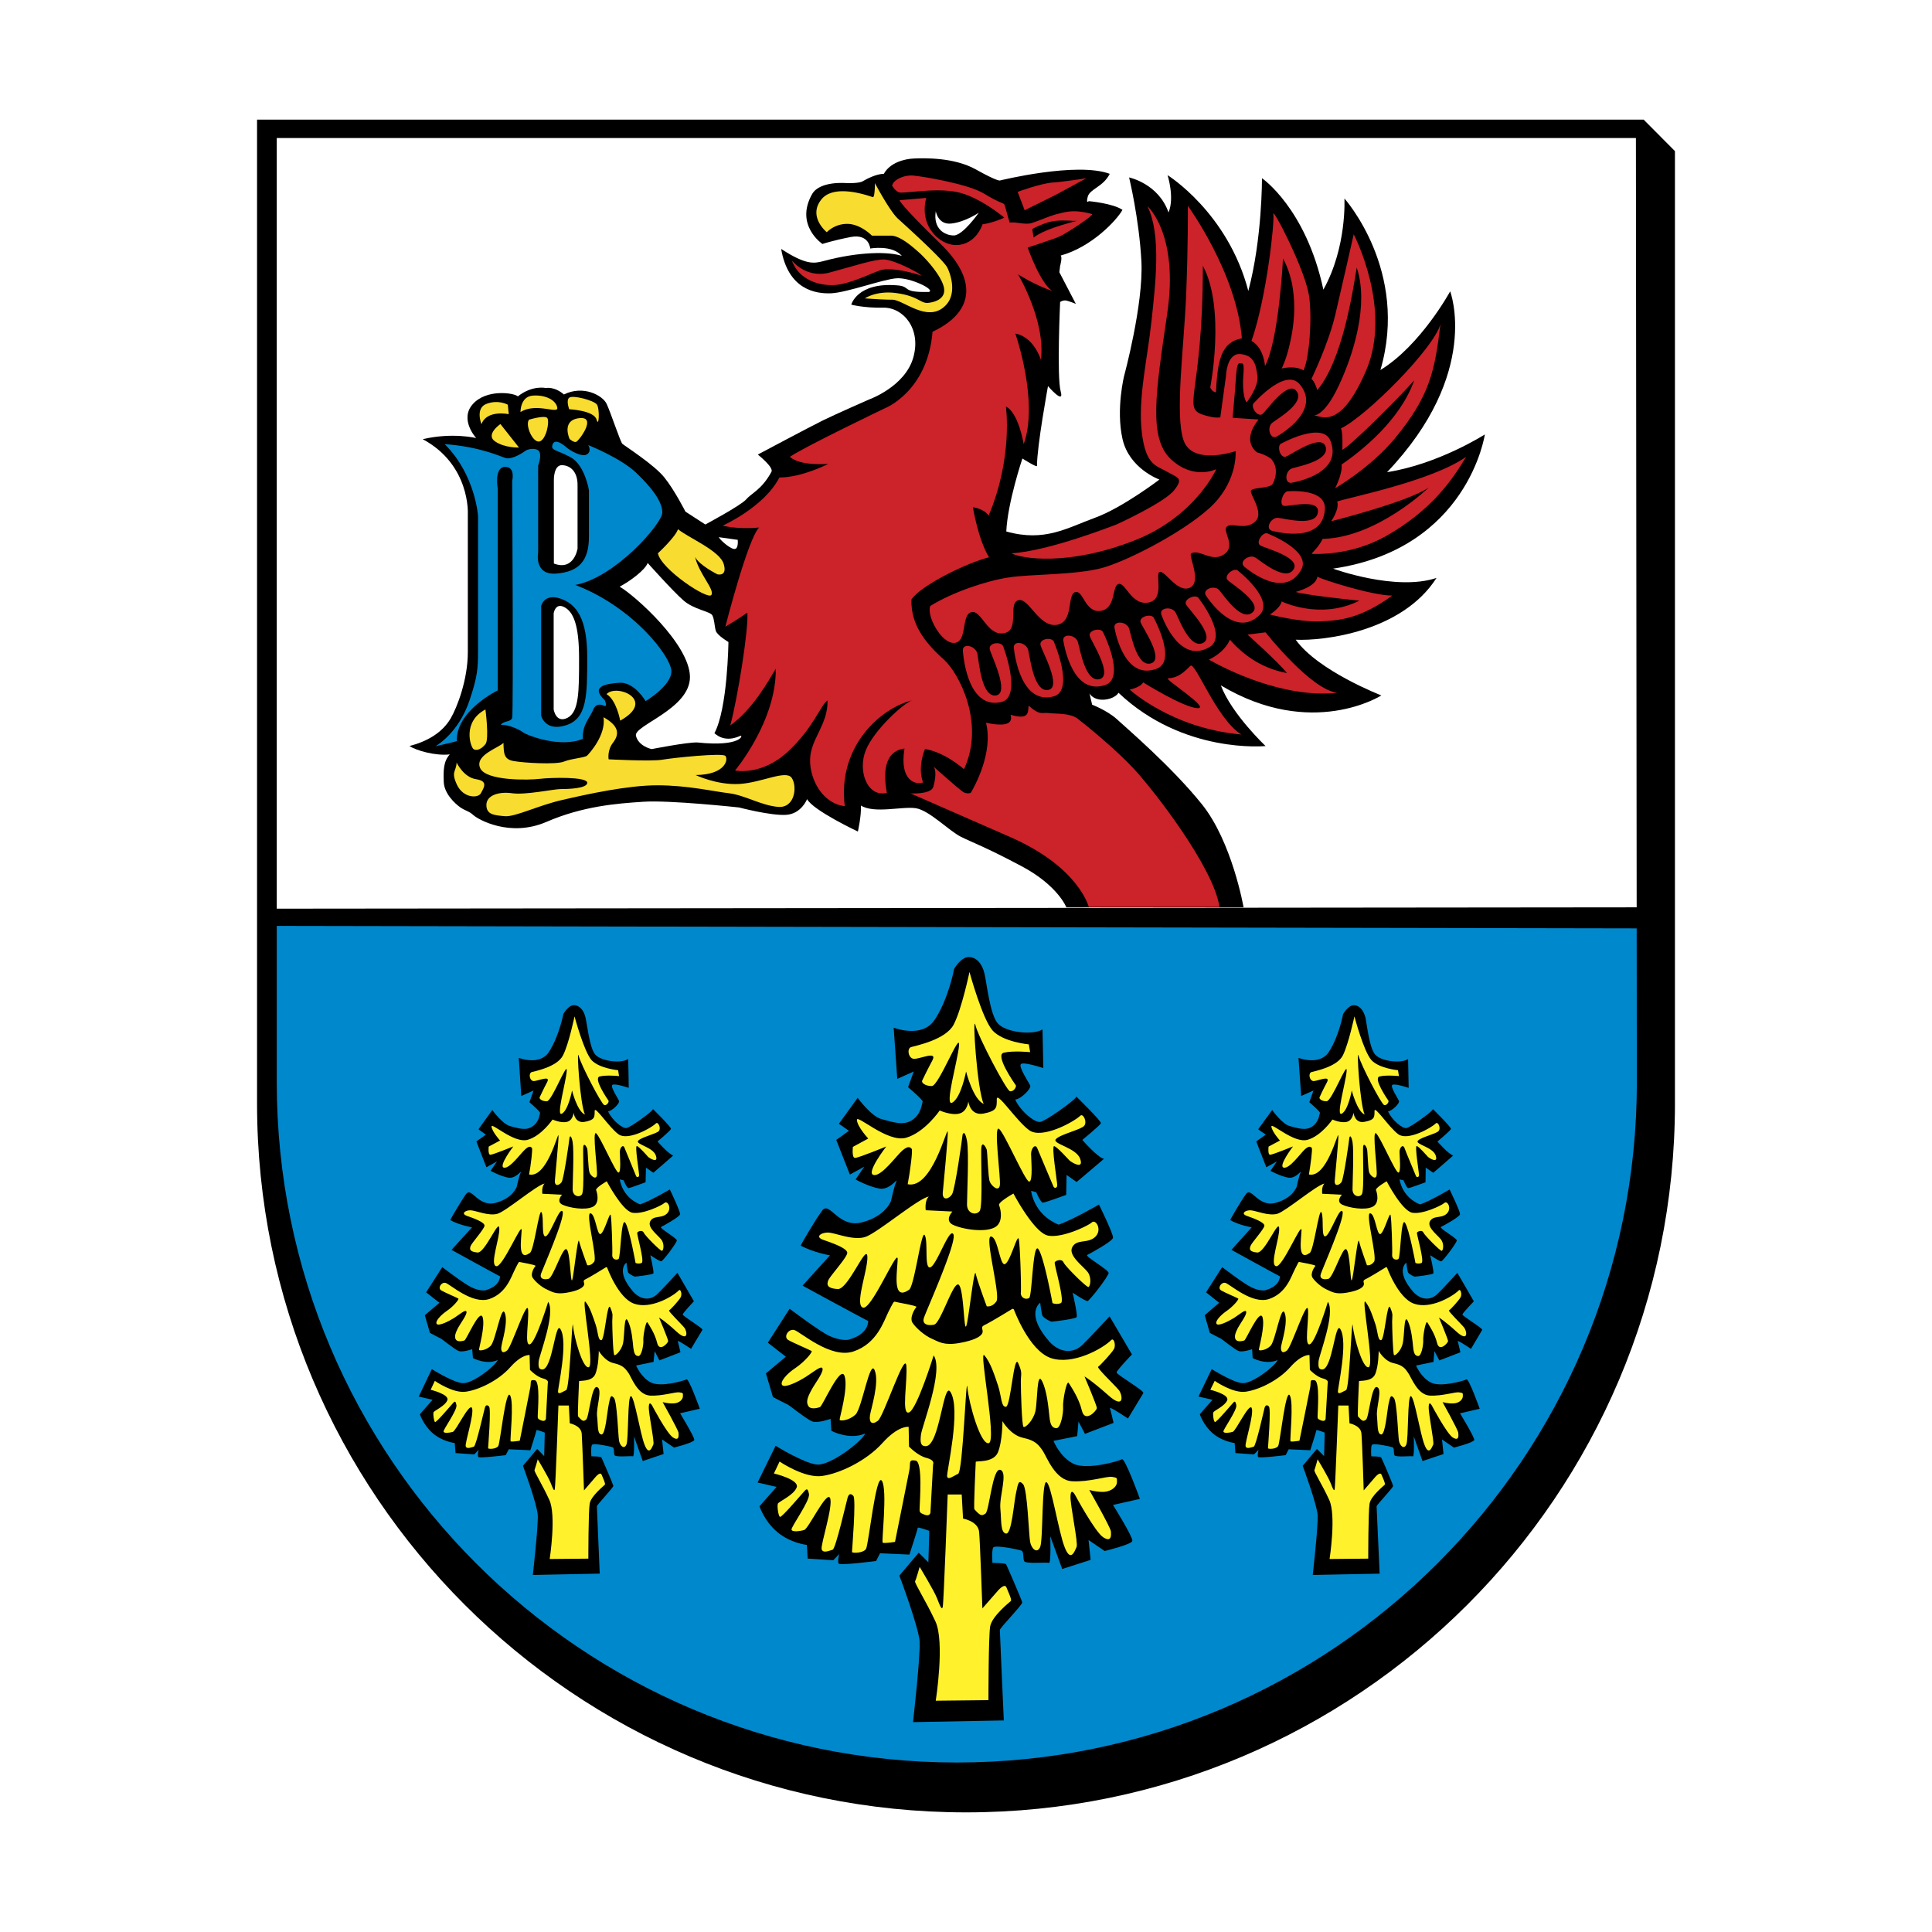 <svg xmlns="http://www.w3.org/2000/svg" width="2500" height="2500" viewBox="0 0 192.756 192.756"><g fill-rule="evenodd" clip-rule="evenodd"><path fill="#fff" d="M0 0h192.756v192.756H0V0z"/><path d="M167.109 111.346v-96.27l-3.119-3.139H25.646v98.161c0 39.066 31.674 70.723 70.742 70.723 39.048 0 70.722-31.656 70.722-70.723v1.248h-.001z"/><path d="M27.613 92.378v15.602c0 37.479 30.388 67.865 67.848 67.865 37.461 0 67.848-30.387 67.848-67.865v1.191l-.018-16.547-135.678-.246z" fill="#08c"/><path fill="#fff" d="M163.291 90.525l-.076-76.754H27.613v76.887l135.678-.133z"/><path d="M82.054 24.341s-2.799-1.872-1.021-4.992c.794-1.343 3.46-1.078 3.46-1.078s1.229.038 1.588-.189c.341-.208 1.343-.738 2.099-.738.605-1.096 2.004-1.493 3.026-1.531 1.002-.038 3.971-.132 6.165 1.097 2.193 1.229 2.4 1.097 2.4 1.097s7.66-1.891 10.949-.662c-.662 1.305-1.967 1.494-2.193 2.27-.207.794.096.454.096.454s2.4.208 3.365.87c-.566 1.041-3.102 3.725-6.164 4.557.189.17-.057 1.04-.057 1.04l-.076.624 1.645 3.158s-.549-.227-.906-.321c-.342-.095-.662.132-.662.132s-.342 7.526.057 8.925c.396 1.399-1.268-.53-1.268-.53s-1.098 5.976-1.098 7.961c0 .189-1.455-.738-1.455-.738s-1.475 4.387-1.607 7.28c3.838 1.078 6.07-.359 8.83-1.362 2.762-1.002 6.449-3.82 6.449-3.82s-3.025-1.077-3.688-4.065c-.662-2.969.17-6.297.17-6.297s1.93-7.091 1.721-11.383c-.227-4.293-1.229-8.396-1.229-8.396s2.932.605 3.934 3.498c.623-1.494-.096-3.725-.096-3.725s6.014 3.725 8.057 11.554c1.398-5.257 1.361-11.251 1.361-11.251s4.387 2.987 6.127 11.119c2.363-4.236 2.1-9.095 2.1-9.095s6.484 7.223 3.592 17.113c4.027-2.458 6.959-7.848 6.959-7.848s3.119 8.15-6.297 18.04c5.125-.794 9.756-3.763 9.756-3.763s-1.662 11.421-15.146 13.388c0 0 6.26 2.288 10.326.926-3.441 5.389-11.289 6.297-14.051 6.165 2.232 3.12 8.547 5.559 8.547 5.559s-6.92 4.425-16.016-1.002c1.078 2.855 4.463 6.051 4.463 6.051s-8.188.832-14.674-5.314c-.322.529-1.268.794-1.967.662-.699-.133-.928-.605-.928-.605l.266 1.135s1.494.567 2.459 1.437c.963.889 5.463 4.728 8.49 8.491 3.025 3.763 4.16 10.287 4.16 10.287H106.39s-.832-2.174-4.463-4.103c-3.631-1.929-4.822-2.326-6.05-2.932-1.229-.624-3.14-2.628-4.501-2.855-1.361-.208-4.122.567-5.483-.265.057 1.021-.302 2.591-.302 2.591s-4.463-2.099-5.068-3.233c0 0-.567 1.475-2.099 1.569s-4.689-.737-4.689-.737-6.959-.756-9.587-.567c-2.628.17-5.995.435-9.625 2.004-3.631 1.57-6.789-.227-7.28-.662-.473-.435-.738-.397-1.305-.775-.568-.397-1.626-1.399-1.665-2.553-.038-1.135-.038-2.042.605-2.742-1.438.17-3.366-.397-4.028-.832 1.74-.454 3.252-1.305 4.104-2.742.662-1.135 1.721-3.876 1.721-6.637V51.269s.265-4.897-4.5-7.45c2.969-.7 5.333-.113 5.333-.113s-1.702-1.854-.34-3.385c1.361-1.531 4.104-1.134 4.5-.775 1.456-1.153 2.799-.832 2.799-.832s.832-.189 1.797.643c1.929-.964 3.857.095 4.255.927.396.832 1.361 3.763 1.569 3.989.227.208 3.196 2.099 4.198 3.366 1.021 1.267 2.099 3.404 2.099 3.404l1.985 1.286s3.536-1.891 4.065-2.496c.53-.624 1.57-.983 2.534-2.761.246-.454-1.361-1.721-1.361-1.721s5.257-2.799 6.486-3.404 4.633-2.099 4.633-2.099 3.555-1.267 4.387-4.16c.832-2.893-1.002-5.03-2.988-4.992-1.966.038-3.195-.303-3.195-.303s.586-2.231 4.52-1.929c1.532.095.34.737 3.233.662.662-.227-1.872-1.456-3.233-1.361-1.362.094-4.86 1.399-6.486 1.494-1.607.076-4.33-.359-5.03-4.425 2.458 1.607 3.271 1.457 4.16 1.229 3.631-.983 6.618-.964 7.885-.53-.964-1.134-3.158-.737-3.158-.737s-.095-1.494-1.929-1.153c-1.837.357-2.839.698-2.839.698z"/><path d="M87.292 18.271s1.494 2.836 2.326 3.574c.832.756 4.52 4.084 4.897 4.859.397.794 1.097 3.026-.604 4.123-1.702 1.097-3.858-.926-4.898-.926-1.059 0-2.723-.132-2.723-.132s1.191-.833 3.253-.511c2.042.303 2.307 1.002 3.006.964.7-.057 1.853-.397 1.626-1.531-.227-1.154-1.834-2.95-2.591-3.593-.737-.662-1.872-1.589-2.704-1.589h-1.891s-1.097-1.135-2.401-1.172a2.9 2.9 0 0 0-2.099.832s-1.891-1.532-.567-3.234c1.305-1.721 4.936-.321 5.163-.265.207.038.207-1.399.207-1.399z" fill="#f9dc30"/><path d="M78.991 25.967s1.399 1.854 3.763 1.229 4.501-1.362 5.503-1.305c1.021.075 3.29 1.248 3.725 1.626-1.532-.511-3.271-.813-4.103-.567-.833.246-3.121 1.438-4.69 1.494-1.57.057-3.499-.548-4.198-2.477z" fill="#cc2229"/><path d="M89.013 18.536c.038-.529 1.097-1.097 2.099-1.021 1.002.095 5.465.832 7.054 1.796 1.568.964 1.965.926 2.041 1.096.096.17.322 1.191.529 1.797.662-.095 1.57.265 2.232.038.662-.208 1.682-.662 2.287-.832.832-.208 1.475-.416 2.439-.302.359.038 1.098.17 1.268.265.189.094-2.572 1.929-3.271 2.231-.699.302-3.158 1.097-3.158 1.097s1.229 3.536 2.459 4.33c-1.797-.604-3.424-1.664-3.424-1.664s2.762 4.595 2.289 8.528c-.889-2.477-2.553-2.609-2.553-2.609s2.363 6.77.832 11.024c-.643-3.423-1.777-3.744-1.777-3.744s.736 5.049-1.721 10.873c-.473-.7-1.57-.832-1.57-.832s.512 3.196 1.607 4.992c-2.231.567-6.732 2.761-7.734 4.198-.133 2.818 1.872 4.784 3.271 6.051s4.123 6.259 1.966 10.892c-2.231-1.873-3.895-2.004-3.895-2.004s-.776 1.74-.19 3.329c-.719.265-2.382-.133-1.853-3.385-1.721.227-2.231 1.854-1.759 4.425-1.966.473-2.931-2.212-2.099-4.255.832-2.061 3.896-4.803 4.633-4.973-3.102.737-7.488 4.558-6.731 10.552-2.156-.227-3.499-2.59-3.461-4.652.038-2.062 1.797-3.46 1.74-5.9-.7.473-1.399 2.761-4.009 5.163-2.629 2.401-5.219 1.834-5.219 1.834s4.123-4.897 4.065-10.154c-.737 1.229-2.307 4.065-4.538 5.654.737-2.761 1.834-9.587 1.702-11.251-.927.662-2.194 1.399-2.194 1.399s2.231-8.755 3.366-9.89c-2.231.208-3.631-.189-3.631-.189s4.123-1.834 5.654-4.803c2.27 0 4.879-1.361 4.879-1.361s-2.742.265-3.839-.7c1.532-1.04 9.512-4.859 9.512-4.859s4.236-1.664 4.728-7.621c3.839-1.796 4.803-4.898.737-8.831-4.065-3.952-4.028-4.293-4.028-4.293l2.667-.227s-.737 2.193.964 3.82c1.721 1.607 3.896.908 4.652-1.191 1.039-.132 2.174-.662 2.174-.662s-2.533-2.136-4.803-2.571c-2.288-.435-5.352.227-5.729.038-.395-.173-.66-.646-.66-.646z" fill="#cc2229"/><path d="M93.362 21.07s.227 1.399 1.57 1.229c1.361-.15 2.723-1.077 2.723-1.077s-1.588 2.269-2.496 2.269c-.889-.001-2.081-.644-1.797-2.421z" fill="#fff"/><path d="M103.119 23.698l-.133-.851s1.344-.737 2.346-.813c1.002-.095 1.797.038 2.1 0 .32-.056-3.065.681-4.313 1.664z"/><path d="M102.23 20.975l-.699-1.834s2.27-.832 3.461-.927c1.172-.075 3.402-.435 3.402-.435l-3.139 1.702-3.025 1.494zM114.484 20.578s3.158 2.761 1.967 10.722c-1.172 7.979-1.873 12.442.396 14.541 2.27 2.099 4.5.965 4.5.965s-2.117 4.784-8.244 7.147c-6.561 2.554-11.232 1.777-12.195 1.249 3.725-.208 10.248-2.799 10.381-2.836.133-.038 4.896-2.231 5.861-3.46.965-1.229.359-1.229-.699-1.834-1.041-.624-2.137-.567-2.535-3.952-.396-3.366.568-7.337.965-11.062.398-3.726 1.002-8.625-.397-11.48z" fill="#cc2229"/><path d="M127.002 48.243c-.227.511-2.004.359-2.193.7-.17.359 1.4 2.231.398 3.12-1.004.87-2.289.038-2.799.473-.512.435.963 1.891-.266 2.761-1.229.87-2.402-.53-3.291-.095-.34.189 1.098 2.798-.113 3.422-1.229.605-2.496-1.702-3.025-1.569-.529.113.568 2.742-1.135 3.063-1.721.303-2.287-2.062-2.986-1.854-.699.227-.209 2.458-1.797 2.686-1.57.208-1.701-2.137-2.533-1.872-.832.264-.096 3.044-1.873 3.271-1.797.208-2.76-2.799-3.82-2.458-1.039.359.227 3.025-1.438 3.291-1.664.265-2.23-2.421-3.251-2.099-1.002.302-.341 2.969-1.665 3.063-1.304.076-2.798-2.723-2.401-3.688 2.194-1.362 5.56-2.497 7.753-2.836 2.193-.359 6.695-.227 9.418-.965 2.703-.756 8.697-3.895 11.119-6.391 2.4-2.496 2.174-5.256 2.174-5.256s-4.33 1.493-5.199-1.098c-.871-2.571.037-9.152.264-14.484.209-5.352.17-8.888.17-8.888s4.859 6.656 5.389 13.218c-2.193.397-2.42 2.458-2.59 5.389-.396-.057-.566-.492-.566-.492s1.551-7.866-.738-12.14c0 13.37-2.287 14.239.266 14.939 1.02.303 1.475.189 1.475.189l.566-4.123s.057-2.326 1.457-2.193c1.398.133 1.551 1.172 1.682 2.213.133 1.059-1.076 2.609-1.076 2.609s-.531-.53-.303-3.101c.037-.927-.096-.776-.398-.813s-.34 1.135-.396 1.834c-.037.699-.303 3.612-.303 3.612s.965.076 2.592.17c-1.816 2.269-.133 3.291-.133 3.291s.736.17 1.342.605c-.004 0 .998.851.223 2.496zM126.209 36.519s-.096-1.796-1.344-2.515c1.494-4.273 2.307-11.8 2.176-12.632-.133-.832 3.119 5.408 3.555 8.093.34 2.194.037 6.316-.549 7.488-.852-.529-2.174-.189-2.174-.189s.473-.87.85-2.628c.398-1.778.531-3.479.266-5.333-.266-1.834-.984-3.006-.984-3.006s-.398 8.094-1.796 10.722zM131.428 38.92s-.246-.87-.586-1.115c0 0 1.682-3.442 2.383-6.41.699-2.969 1.834-8.019 1.834-8.019s3.895 7.451 1.229 13.615c-2.666 6.184-4.594 4.387-5.258 4.463 0 0 1.061.189 2.535-2.969 1.494-3.158 3.025-8.131 1.797-11.781-.399 2.402-1.438 9.267-3.934 12.216zM133.924 44.877s.076-1.664-.133-2.137c2.496-1.191 9.285-7.98 9.928-10.419-.566 4.596-1.002 7.11-4.537 11.403-2.441 2.951-5.977 4.992-5.977 4.992s.775-1.513.643-2.364c1.967-1.361 5.844-4.406 7.242-8.396-1.266 1.456-6.297 6.524-7.166 6.921zM133.414 50.04c.244.775-.605 1.967-.605 1.967s7.678-1.929 9.738-3.366c0 0-5.145 4.993-10.59 5.125-.453.964-1.229 1.494-1.059 1.494s3.781.246 7.355-1.759c4.596-2.59 6.693-5.692 8.018-7.923-3.46 2.457-12.027 4.121-12.857 4.462zM131.428 57.528c.32.246 5.428 1.892 7.488 1.892-3.158 2.269-5.162 2.496-7.223 2.571-2.062.094-4.994-.681-4.994-.681s1.041-.643 1.174-1.305c0 0 3.82 1.891 7.752-.076 0 0-5.125-.51-6.354-.87 0 .001 2.081-.529 2.157-1.531zM128.42 49.019s3.934-.378 3.764 1.815c-.227 3.328-4.594 2.307-5.295 2.118-.699-.208-.076-1.38.662-1.286.738.095 3.727.889 3.934-.529.227-1.418-2.779-.605-3.348-.662-.567-.038-.19-1.306.283-1.456z" fill="#cc2229"/><path d="M125.035 40.283s3.158-3.631 4.615-1.967c2.174 2.533-1.646 4.878-2.27 5.237-.643.359-1.039-.907-.436-1.38.586-.454 3.271-1.986 2.422-3.139-.852-1.172-2.969 1.891-3.404 2.269-.435.36-1.153-.586-.927-1.02zM127.758 44.292s4.219-2.345 4.994-.284c1.191 3.12-3.178 4.028-3.896 4.16-.719.114-.662-1.21.057-1.437.719-.227 3.744-.775 3.348-2.156-.416-1.38-3.424.794-3.971.983-.532.189-.89-.945-.532-1.266zM126.398 53.198s4.5 1.721 3.422 3.649c-1.627 2.912-5.145.151-5.691-.322-.549-.472.49-1.286 1.135-.889.623.417 2.986 2.383 3.781 1.191.812-1.191-2.799-2.118-3.291-2.402-.49-.282.152-1.284.644-1.227zM123.447 56.885s3.801 2.95 2.213 4.481c-2.383 2.307-4.955-1.343-5.352-1.967-.379-.605.869-1.078 1.342-.511.492.567 2.176 3.139 3.291 2.231 1.115-.907-2.061-2.836-2.459-3.252-.396-.414.512-1.19.965-.982zM119.533 59.608s3.045 3.839 1.135 4.954c-2.875 1.684-4.557-2.553-4.803-3.252-.227-.7 1.096-.851 1.438-.17.359.681 1.418 3.631 2.723 3.007 1.285-.625-1.381-3.31-1.684-3.82-.283-.492.775-1.04 1.191-.719zM115.09 61.593s2.383 4.35.32 5.125c-3.119 1.172-4.084-3.347-4.217-4.085-.131-.737 1.211-.662 1.457.076.227.737.795 3.858 2.174 3.479 1.381-.397-.812-3.536-1.021-4.084-.207-.548.947-.907 1.287-.511zM110.021 63.012s2.346 4.614.246 5.333c-3.158 1.059-4.047-3.649-4.18-4.425-.113-.756 1.248-.624 1.457.151.227.775.756 4.028 2.154 3.688 1.4-.34-.773-3.688-.963-4.273-.208-.569.947-.89 1.286-.474zM105.123 63.976s2.139 4.917 0 5.503c-3.213.87-3.895-4.047-3.971-4.841-.076-.794 1.268-.567 1.438.246.189.813.568 4.198 1.986 3.952 1.418-.246-.605-3.838-.758-4.462-.17-.606 1.004-.852 1.305-.398zM100.074 64.449s1.967 5.105-.188 5.598c-3.253.737-3.764-4.312-3.821-5.125-.057-.813 1.286-.511 1.456.321.152.851.416 4.331 1.836 4.142 1.436-.189-.455-3.971-.605-4.595-.152-.644 1.019-.832 1.322-.341zM120.611 65.811s1.494-.624 2.098-1.985c1.627 1.853 3.557 2.931 5.693 3.328-.871-1.097-3.934-3.839-3.934-3.839l1.797-.227s4.5 5.729 7.166 6.032c-5.464.586-11.288-2.44-12.82-3.309zM114.049 68.08s4.066 2.534 5.428 2.572c1.361.057-3.365-2.931-2.949-2.969.586-.057 1.172-.132 2.23-1.248.473-.511 2.59 5.276 5.086 6.845-6.939-.605-11.137-4.481-11.137-4.481s1.059-.19 1.342-.719zM96.841 79.104s.02-.019.057-.076c.321-.548 2.231-3.952 1.475-6.921 2.799.605 2.535-.435 2.459-.794 1.928.567 1.701-.303 1.797-.908 1.172 1.04 1.342.643 2.004.738s2.098-.038 2.893.567 3.764 3.025 5.598 4.992 7.924 9.72 8.547 13.786h-13.047s-.965-3.99-7.887-6.997c-6.92-3.025-9.889-4.33-9.889-4.33s2.062.114 2.269-.662c.227-.794.321-1.702 0-2.023-.303-.302 2.685 2.42 3.063 2.59.397.17.661.038.661.038z" fill="#cc2229"/><path d="M69.403 77.327s2.137 1.021 4.369.889c2.231-.133 4.651-1.438 5.219-.605.567.832.34 3.026-1.362 2.894-1.702-.151-3.328-1.173-4.897-1.362-1.588-.189-4.16-.794-7.148-.794-2.969 0-6.997.888-9.455 1.456-2.439.548-4.727 1.721-5.768 1.626-1.059-.095-1.834-.151-1.834-1.116 0-.983 1.267-1.361 2.572-1.172 1.324.189 4.16-.417 4.822-.417.643 0 2.704-.037 2.667-.643-.038-.604-3.668-.51-4.728-.378-1.059.133-5.389.227-5.957-1.077-.567-1.306 1.929-2.043 2.326-2.516.038.983 0 1.645 1.002 1.815 1.002.188 4.255.378 5.03.057.794-.322 2.099-.378 2.326-.605s1.891-2.042 1.626-3.82c1.607.889 1.569 1.721.964 2.515-.624.794-.454 1.683-.454 1.683s4.254.227 5.352.038c1.097-.188 5.995-.699 6.297-.378.303.34.038 1.871-2.969 1.91zM61.877 71.899s-.359-2.042-1.361-2.647c1.002-1.078 5.029.605 1.361 2.647zM48.432 70.784s.397 2.988 0 3.461c-.396.491-.87.699-1.191.491-.303-.227-1.135-2.723 1.191-3.952z" fill="#f9dc30"/><path d="M45.558 76.079s.681 1.475 1.948 1.664c1.267.189.737.889.473 1.399-.265.511-1.74.511-2.382-.832-.626-1.343-.096-1.268-.039-2.231z" fill="#f9dc30"/><path d="M43.44 74.453s2.308-1.249 3.423-4.633c.756-2.269.832-3.063.832-4.897V51.497s-.246-4.104-3.328-7.186c3.631.265 5.598 1.267 6.126 1.399.53.132 1.475-.397 1.873-.699.397-.303 1.361-.36 1.494.17.132.529-.17 1.267-.17 1.267v8.679s-.435 2.27 1.797 2.099c2.231-.17 3.271-1.229 3.271-3.687v-4.633s-.397-2.497-1.834-3.291c-1.437-.775-2.004-.644-1.796-1.267.227-.605.964-.076 1.361.265.397.358 1.626 1.059 2.099.699.473-.341.095-.908.095-.908s3.196 1.267 4.765 2.742c1.569 1.494 2.666 2.932 2.628 4.028-.057 1.097-4.689 6.448-8.679 7.186 5.824 2.231 9.587 7.186 9.587 8.623 0 1.437-2.572 2.969-2.572 2.969s-1.097-1.91-2.591-1.834c-1.475.094-2.931.397-1.475 1.759.302.775-.095.529-.095.529s-.738-.397-1.059.378c-.303.794-1.134 1.532-1.04 2.931-2.193.927-5.483-.302-5.956-.643-.473-.359-1.57-.794-2.231-.756.302-.436 1.002-.246 1.134-.7.132-.435 0-23.637 0-23.637s.359-1.437-.738-1.399c-1.096.056-.699 2.193-.699 2.193v20.101s-4.198 2.042-4.085 5.068c-.435.132-2.137.511-2.137.511z" fill="#08c"/><path d="M53.992 71.408V60.459s.284-1.286 1.91-.738c1.645.549 2.685 2.042 2.685 5.843s0 6.108-2.099 6.789-2.496-.945-2.496-.945z"/><path d="M55.24 70.784v-9.587s.151-1.097 1.059-.625 1.475 1.778 1.475 5.106c0 3.309 0 5.332-1.153 5.938-1.154.586-1.381-.832-1.381-.832zM55.259 56.223v-8.32s-.038-1.532.832-1.494c.87.039 1.532.7 1.532 1.967v6.354s-.341 2.269-2.364 1.493z" fill="#fff"/><path d="M48.036 42.325s-.662-1.626.529-2.042c1.172-.436 2.099.094 2.099.094l.095.945c-.001 0-2.194-.473-2.723 1.003zM49.926 42.306s-1.513 1.04-.549 1.721c.965.681 2.402.624 2.402.624l-1.853-2.345zM51.93 41.114s-.037-1.55 1.229-1.645c1.267-.095 2.307.454 2.439 1.191.152.719-2.098-.548-3.668.454zM52.782 41.871s1.55-.473 1.815-.17c.265.322-.095 2.175-.775 2.345-.681.151-1.456-1.665-1.04-2.175zM56.828 43.799s-.87-1.872.965-2.08c1.834-.208-.057 2.288-.303 2.363-.245.095-.662-.283-.662-.283z" fill="#f9dc30"/><path d="M56.791 40.831s2.458.113 2.723 1.021c.246.908.341-1.059.038-1.494-.303-.416-2.401-.964-2.761-.681-.341.265 0 1.154 0 1.154zM65.64 55.202s1.74-1.608 2.004-2.402c1.002.833 4.161 2.137 4.558 3.46.397 1.305-.624 1.04-.624 1.04s-1.834-.908-2.231-1.739c.397 1.702 1.985 3.271 1.626 3.801-.341.53-5.03-2.571-5.333-4.16z" fill="#f9dc30"/><path d="M64.619 56.167s2.496 2.799 3.555 3.725c1.04.927 2.666 1.097 2.893 1.494.208.397.208 1.04.341 1.532.132.473 1.267 1.135 1.267 1.135s-.076 6.656-1.399 9.096c1.059.964 2.288.397 2.591.265.302-.132.132 1.134-4.293.662-1.002-.038-4.557.662-4.557.662s-1.305-.265-1.569-1.324c-.265-1.04 5.427-2.667 5.389-5.9-.057-3.253-5.483-8.093-7.016-8.982 1.02-.532 2.552-1.666 2.798-2.365zM71.71 53.594l1.891.266s.095.831-.265.907c-.34.095-1.398-.775-1.626-1.173z" fill="#fff"/><path d="M93.227 101.777c-1.248 1.854-4.065.756-4.065.756l.359 5.105 1.645-.736-.567 1.568s1.532 1.287 1.456 1.457c-.095.17-.095 1.135-1.002 1.795-.926.643-2.023.209-3.063-.057-1.059-.246-2.42-2.137-2.42-2.137l-1.873 2.592 1.002.699-1.267.908 1.361 3.459 1.438-.793-.87 1.285s1.342.738 2.401.908c1.04.17 1.872-1.172 1.665-.699-.228.49-.53 1.928-.53 1.928s-.529 1.531-2.893 2.137c-2.364.625-3.234-2.174-3.971-1.172-.757 1.002-2.099 3.365-2.156 3.498 1.324.699 2.932.965 2.932.965l-2.742 3.025s5.768 3.139 6.562 3.535c-.094 1.363-1.664 1.76-1.891 1.836-.208.094-1.002.094-1.967-.342-.964-.434-3.99-2.723-3.99-2.723l-2.174 3.385 1.796 1.4-1.986 1.664.7 2.363s1.229.643 1.456.736c.208.096 1.967 1.533 2.496 1.703.53.189 1.797-.266 1.797-.266l.076 1.191s1.796.965 3.384.266c-.359.832-3.517 3.232-4.821 3.102-1.324-.133-4.123-1.873-4.123-1.873l-1.796 3.668 1.891.436-1.702 1.93s.473 1.492 1.796 2.59c1.305 1.096 2.931 1.268 2.931 1.268l.076 1.361 2.553.17.605-.625s-.227.795-.038.965c.17.189 3.707-.264 3.707-.264l.397-.775 2.931.133s.832-2.555.832-2.668c0-.131 1.153.303 1.153.303l-.094 3.139-.964-.963-1.929 2.287s1.929 5.125 2.024 6.6c.075 1.494-.662 8.018-.662 8.018l9.058-.17s-.396-8.812-.396-9.02c0-.227 2.287-2.533 2.23-2.762-.037-.227-1.531-3.668-1.607-3.801-.094-.133-1.361-.133-1.361-.133s-.094-1.229.076-1.531c.188-.303 2.553.209 2.816.303.266.096.133.738.266 1.041.113.32 2.27.094 2.477.188.227.076.133-2.666.133-2.666l1.191 3.271 2.836-.908-.207-1.984 1.607 1.098s2.684-.645 2.76-1.004c.094-.359-1.928-3.592-1.928-3.592l2.684-.605s-1.492-4.123-1.795-3.953c-.303.189-3.461 1.098-4.822.455-1.361-.662-2.004-2.289-2.004-2.289l2.363-.473.133-1.455.643 1.229 2.855-1.096s-.303-1.305-.359-1.477c-.039-.188 1.795 1.041 1.795 1.041s1.4-2.326 1.533-2.533c.131-.229-2.666-1.836-2.666-2.062 0-.207 1.531-1.797 1.531-1.797l-2.232-3.801s-2.023 2.193-2.76 2.895c-.738.699-2.062.906-3.234-.359-2.496-2.836-.926-3.896-.926-3.896s.133 1.135.227 1.305c.076.189.775.586.908.586.131 0 2.363-.264 2.496-.453.131-.17-.398-2.439-.398-2.439s1.287.871 1.494.832c.227-.057 2.1-2.496 2.1-2.799 0-.32-2.402-1.664-2.137-1.797.264-.131 2.533-1.359 2.572-1.721.057-.34-1.4-3.309-1.4-3.309s-2.629 1.531-4.027 2.004c-2.496-1.002-2.742-3.365-2.742-3.365l.51.133s.436 1.039.662 1.039 2.326-.775 2.326-.775l.039-1.984 1.002.699s2.023-1.701 2.723-2.307c-.662-.17-2.156-1.891-2.156-1.891s1.76-1.438 1.854-1.664c.076-.209-2.459-2.668-2.459-2.668l-.037.096c-.266.396-3.025 2.363-3.555 2.439-.529.094-1.967-1.041-2.496-2.232.566-.037 1.625-1.096 1.494-1.398-.133-.303-1.191-1.871-.928-2.137.266-.266 2.232.396 2.232.396s-.039-2.686-.076-3.857c-.965.605-3.688.303-4.463-.605-.795-.926-1.098-4.027-1.324-4.953-.207-.928-.775-1.665-1.569-1.665-.794 0-1.456 1.172-1.456 1.172s-.573 3.061-1.972 5.123z"/><path d="M96.726 96.975s1.286 4.727 2.325 5.861c1.061 1.135 3.594 1.361 3.594 1.361l.133.775s-1.703-.17-2.629.057c-.928.209 1.059 3.062 1.191 3.234.113.17-.227.699-.586.604-.342-.074-3.139-5.369-3.441-6.6-.323-1.229.17 6.469.832 7.867-1.059-.436-1.759-3.232-1.759-3.232s-.492 2.59-1.362 3.1c-.87.529.567-4.273.662-5.729.095-1.438-2.023 4.084-2.723 4.084-.7 0-1.04-.359-.964-.529.094-.189.454-.965 1.021-2.023.567-1.041-1.361-.076-1.891-.17-.53-.096-.662-1.059-.208-1.172.435-.133 3.441-.719 4.235-2.252.794-1.531 1.57-5.236 1.57-5.236z" fill="#fff22d"/><path d="M107.77 111.326c.283-.303.736.605.396 1.002-.359.396-2.363.832-2.818 1.324-.434.473 2.023.832 2.422 1.967.396 1.135-.871.34-1.059.17-.172-.17-1.23-1.361-1.533-1.438-.303-.094.303 3.574.303 3.896 0 .303-.303.34-.377.131-.096-.227-1.363-3.195-1.59-3.762-.207-.586-.643-.057-.643.51s.207 2.762-.189 2.762-2.439-4.805-3.006-5.258c-.586-.436.207 4.992.076 5.654-.133.662-.832.037-1.004-.396-.17-.436-.227-2.932-.303-3.197-.094-.264-.434-.832-.529-.264-.094.566.172 5.918-.17 6.391-.359.492-1.267.266-1.267-.643 0-.926.208-5.182 0-6.354-.227-1.191-.454-.699-.454-.529s-.737 5.389-1.04 5.861c-.303.492-.965.662-.927-.133.057-.773.567-5.729.492-6.125-.094-.398-1.588 5.785-3.99 5.256.227-1.172.529-3.422.397-3.535-.132-.133-.303-.359-.926.17-.605.529-2.099 2.629-2.875 2.439-.794-.17 1.267-2.838 1.267-2.838s-2.761 1.137-3.12 1.137c-.34 0-.208-1.098-.208-1.098l1.531-.832s-1.059-1.135-1.134-1.834c-.095-.699 3.006 2.27 4.897 1.758 1.872-.529 3.366-2.723 3.366-2.723s1.191.529 1.967.303c.794-.209.889-1.211.889-1.211s.17 1.475 1.533 1.211c1.342-.266 1.305-.605 1.305-1.438s1.967 2.193 3.232 3.102c1.268.927 4.464-.83 5.089-1.436z" fill="#fff22d"/><path d="M101.113 119.08s2.061 3.932 3.459 4.197c1.4.266 3.973-.965 4.369-1.324.396-.34 1.059.756.322 1.457-.758.699-1.854.17-2.289 1.039-.436.889 1.324 2.023 1.627 2.592.303.566.17 1.266 0 1.361-.17.074-2.326-2.062-2.496-2.459s-.795-.17-.871 0c-.094.17 1.041 3.896.605 4.066-.434.189-.832 0-.832 0s-.832-4.539-1.398-5.371c-.568-.832-.625 4.633-.928 4.859a.552.552 0 0 1-.832-.529c.057-.529-.076-4.783-.207-5.352-.133-.566-.832 2.232-1.361 2.496-.529.266-.701-2.666-1.4-2.742-.699-.094.965 5.863.529 6.469-.434.623-.965.49-.965.49s-.926-2.496-1.096-3.252c-.17-.738-.738 4.916-.964 5.258-.227.359-.227-3.764-.737-4.16-.53-.398-1.797 3.857-2.458 3.988-.662.133-1.229-.057-1.002-.699.208-.662 3.328-7.582 2.931-8.32-.397-.736-1.626 3.025-2.288 3.291-.643.246-.208-2.553-.567-3.195-.34-.662-1.04 5.293-1.607 5.465-1.664 1.135-1.134-1.797-1.097-3.064.038-1.266-2.591 5.068-3.46 4.822-.87-.264.529-3.857.435-5.125-.095-1.266-1.929 3.367-2.969 3.271-1.059-.076-1.097-.434-.926-.869s1.834-2.232 1.891-2.723c.038-.473-1.494-1.002-2.364-1.305-.889-.303-.265-.738.436-.738.699 0 2.496.832 3.725.436 1.21-.398 5.238-3.82 6.335-4.027-.435.434-.302 1.361-.302 1.361l2.666.131s-.87.908.095 1.344c.964.434 3.063.756 4.065.264 1.002-.473.625-1.928.492-2.23s1.434-1.173 1.434-1.173z" fill="#fff22d"/><path d="M101.15 130.633s1.494 4.104 3.688 4.859c2.174.738 5.162-.926 6.031-1.795.266-.266.492.529.266.906-.227.398-1.398 1.664-1.57 1.76-.188.094 1.664 1.834 2.062 2.326.377.473.605 2.004-1.059.51-1.664-1.475-2.365-1.871-2.365-1.871s1.23 2.893 1.23 3.156c0 .246-1.191 1.533-1.494.246-.303-1.266-1.098-2.4-1.305-2.742-.227-.357-.625 1.834-.568 2.402.039.568-.227 2.1-.66 2.1-.436 0-.625-.342-.701-1.135-.094-.795-.227-2.592-.756-3.594-.51-1.002-.436 2.061-.643 3.025-.229.965-1.021 1.703-1.191 1.57s-.266-3.668-.266-4.5.189-.832-.264-1.854c-.436-1.002-.738 4.254-1.211 4.35-.492.074-.453-1.061-.795-2.1-.359-1.059-.736-2.287-1.361-3.025-.604-.756 1.268 8.527.436 8.756-.832.207-2.004-4.029-2.137-5.561s-.435 8.396-.927 8.623c-.473.209-1.002.662-1.097.266-.076-.398 1.437-6.771.321-8.453-.7-1.059-1.059 5.428-2.458 5.428-.492 0-.567-.359-.473-1.135.076-.795 2.308-6.43 1.268-7.924 0 0-1.665 5.389-2.459 5.691-.794.303-.132-3.119-.265-4.652-.132-1.531-2.231 4.992-2.836 5.484-.625.473-.889.133-.794-.529.094-.662.964-3.291.472-4.5-.472-1.23-1.267 3.801-1.91 4.404-.662.625-1.532.662-1.588.531-.038-.133.889-3.195.492-4.369-.397-1.191-2.194 3.008-2.458 3.102-.265.094-.964.266-1.172-.133-.227-.396-.057-.869.303-1.531.34-.662 1.172-1.701 1.134-2.137-.038-.453-.832.246-1.664.775s-2.099 1.135-2.364.832.435-1.135 1.362-1.74c.908-.623 1.702-1.588 1.569-1.664-.132-.094-1.796-.793-2.326-1.096-.51-.303 0-1.135.586-1.002.567.131 3.631 2.93 5.938 2.135 2.326-.793 2.988-2.969 3.461-3.932.491-.965.529-1.059.662-1.021.133.057 2.269.396 2.137.529s-.738 1.059-.378 1.588c.341.512 1.21 1.268 1.91 1.57.699.303 1.191.699 2.723.436 1.532-.266 2.194-.662 2.327-1.004.133-.359-.266-.566.207-.793.492-.209 2.799-1.627 2.799-1.627l.131.059z" fill="#fff22d"/><path d="M77.778 145.818s2.496 1.701 4.255 1.438c1.74-.248 4.368-1.477 5.994-3.271 1.607-1.797 2.628-1.627 2.628-1.627l.038 1.967s.87.926 1.759 1.135c.87.227.644.623.644.623l-.265 4.822s-.038.436-.605.209c-.567-.209-.473-.303-.473-.738s.34-4.52-.397-4.652c-.756-.133-.491.227-.624.928-.132.699-1.437 7.186-1.437 7.186s-1.097.17-1.229.074c-.132-.074.492-5.256-.076-6.164-.586-.926-1.324 6.354-1.588 6.789s-1.399.436-1.399.303.435-5.295.132-5.598c-.302-.322-.472-.133-.566.17-.095.303-1.192 5.125-1.494 5.201-.303.094-.965.396-1.097-.039-.133-.434 1.191-4.387.832-5.123-.341-.738-2.137 3.062-2.572 3.195-.435.133-1.229.227-1.267-.039-.057-.264 1.872-2.893 1.74-3.555-.132-.643-.265-.473-.435-.303s-2.269 2.666-2.458 2.592c-.17-.096-.303-1.098-.208-1.324.094-.207 1.569-.832 1.872-1.607.321-.795-2.27-1.4-2.27-1.4l.566-1.192zM94.551 149.107h1.399l.133 2.402s1.533.264 1.607 1.361c.096 1.096.322 7.602.322 7.602l1.607-1.834s.623-.699.793-.266c.172.455.568 1.23.436 1.361-.133.133-1.871 1.494-2.061 2.535-.17 1.059-.17 7.355-.17 7.355l-5.257.057s.926-5.881-.038-7.922c-.964-2.062-2.099-3.82-2.023-3.99.095-.172.454-1.438.454-1.438s1.437 2.363 1.74 3.139c.302.793.491 1.229.567.832.094-.395.491-11.194.491-11.194zM97.217 150.584c-.094-.096.133-4.596.133-4.729s1.701.133 2.193-.908c.473-1.059.473-3.158.473-3.158s.795 1.4 2.062 1.664c1.266.266 1.568.738 1.965 1.305.398.588 1.23 2.951 2.932 3.027 1.701.094 3.461-.529 3.99-.436s.473.094.473.529-.529.908-1.268.965c-.736.037-1.494-.189-1.494-.189s2.119 3.725 2.156 4.123c.037.396.076 1.133-.756.604-.812-.51-2.799-4.197-2.799-4.197s-.436-.832-.473.096c-.039.906.795 4.727.605 5.066-.17.359-.568 1.588-1.174.057-.623-1.531-1.361-6.391-1.834-6.523-.49-.133-.32 5.768-.623 6.467s-.871.189-1.002-.51c-.133-.699-.266-5.258-.699-5.75-.436-.473-.492-.17-.701.832-.227 1.021-.434 4.162-1.002 4.086-.566-.096-.453-1.23-.566-2.459-.133-1.229.775-3.631 0-3.895-.795-.266-1.098 4.121-1.494 4.367-.398.265-.529.189-1.097-.434z" fill="#fff22d"/><path d="M54.748 104.979c-.926 1.381-2.987.566-2.987.566l.246 3.803 1.229-.549-.416 1.172s1.116.945 1.059 1.078c-.057.131-.057.85-.737 1.324-.681.49-1.494.17-2.25-.02-.775-.209-1.777-1.607-1.777-1.607l-1.38 1.928.737.529-.945.682 1.002 2.572 1.059-.586-.643.945s1.002.547 1.777.68c.776.133 1.381-.869 1.229-.51-.17.359-.397 1.418-.397 1.418s-.378 1.154-2.118 1.607-2.382-1.627-2.931-.889c-.548.756-1.55 2.514-1.588 2.609.983.529 2.175.719 2.175.719l-2.042 2.25s4.255 2.346 4.841 2.646c-.075 1.004-1.229 1.305-1.38 1.363-.17.074-.756.074-1.456-.266-.719-.322-2.932-2.023-2.932-2.023l-1.607 2.516 1.324 1.039-1.456 1.248.51 1.76s.908.49 1.059.547c.17.076 1.456 1.154 1.834 1.268.397.133 1.324-.189 1.324-.189l.076.889s1.323.719 2.477.189c-.265.625-2.572 2.42-3.536 2.307-.983-.094-3.045-1.398-3.045-1.398l-1.305 2.742 1.38.32-1.267 1.438s.359 1.115 1.324 1.93c.964.812 2.155.945 2.155.945l.076 1.002 1.872.133.435-.455s-.151.586-.019.719c.113.133 2.723-.189 2.723-.189l.303-.586 2.155.096s.605-1.893.605-1.986c0-.113.832.227.832.227l-.058 2.346-.699-.719-1.418 1.684s1.418 3.818 1.476 4.936c.056 1.096-.492 5.955-.492 5.955l6.674-.134s-.284-6.543-.284-6.713c0-.152 1.664-1.893 1.646-2.043-.038-.17-1.135-2.742-1.192-2.836-.076-.113-1.002-.113-1.002-.113s-.076-.908.057-1.135c.132-.229 1.873.17 2.061.227.189.074.095.566.189.793.094.229 1.683.057 1.834.115.17.074.113-1.986.113-1.986l.87 2.457 2.08-.699-.151-1.455 1.191.812s1.967-.492 2.023-.756c.057-.246-1.418-2.666-1.418-2.666l1.967-.455s-1.097-3.062-1.324-2.93c-.227.131-2.534.812-3.536.32-1.002-.49-1.494-1.701-1.494-1.701l1.74-.359.113-1.078.473.928 2.099-.814s-.227-.982-.265-1.115c-.038-.133 1.324.775 1.324.775s1.021-1.721 1.134-1.891c.094-.152-1.966-1.361-1.966-1.533 0-.15 1.115-1.322 1.115-1.322l-1.645-2.838s-1.475 1.627-2.023 2.137c-.548.531-1.513.701-2.382-.244-1.834-2.119-.681-2.912-.681-2.912s.094.85.17.982c.057.133.586.416.681.416.094 0 1.739-.189 1.834-.32.095-.133-.302-1.816-.302-1.816s.945.643 1.097.605c.17-.02 1.55-1.854 1.55-2.08s-1.778-1.229-1.57-1.344c.189-.094 1.854-1.002 1.891-1.266.038-.266-1.021-2.477-1.021-2.477s-1.947 1.152-2.969 1.492c-1.834-.736-2.023-2.496-2.023-2.496l.378.096s.321.775.492.775c.151 0 1.702-.586 1.702-.586l.038-1.457.738.51s1.475-1.266 1.986-1.721c-.473-.131-1.57-1.398-1.57-1.398s1.286-1.078 1.342-1.248c.076-.152-1.796-1.986-1.796-1.986l-.038.076c-.189.283-2.212 1.758-2.609 1.816-.378.074-1.438-.775-1.834-1.664.416-.039 1.191-.814 1.097-1.041-.094-.227-.87-1.398-.681-1.588.208-.209 1.645.283 1.645.283s-.019-1.986-.057-2.875c-.719.473-2.704.229-3.29-.453-.567-.682-.794-2.988-.965-3.688-.151-.68-.586-1.229-1.153-1.229-.586 0-1.059.889-1.059.889s-.436 2.27-1.457 3.802z"/><path d="M57.32 101.404s.945 3.518 1.702 4.369c.775.83 2.647 1.002 2.647 1.002l.094.586s-1.248-.133-1.929.037c-.681.152.775 2.27.87 2.402.095.131-.17.529-.416.453-.265-.057-2.326-4.01-2.553-4.916-.227-.908.132 4.822.624 5.861-.775-.32-1.286-2.4-1.286-2.4s-.359 1.928-1.002 2.307c-.643.396.416-3.195.473-4.273.076-1.059-1.475 3.043-1.985 3.043-.529 0-.775-.264-.719-.396.076-.131.321-.719.738-1.494.435-.793-.984-.074-1.38-.131-.378-.076-.473-.775-.151-.891.321-.094 2.534-.51 3.12-1.664.586-1.135 1.153-3.895 1.153-3.895z" fill="#fff22d"/><path d="M65.432 112.088c.227-.227.549.455.303.756-.265.285-1.74.605-2.062.965-.321.359 1.476.625 1.759 1.475.303.852-.643.266-.775.133-.113-.133-.889-1.021-1.115-1.078-.227-.074.227 2.666.227 2.895 0 .227-.227.264-.303.113-.057-.17-.983-2.383-1.153-2.818-.151-.416-.473-.02-.473.398 0 .416.151 2.061-.132 2.061-.303 0-1.815-3.594-2.231-3.916-.416-.34.17 3.707.076 4.199s-.624.037-.737-.283c-.132-.34-.17-2.193-.227-2.383-.076-.209-.322-.625-.397-.209-.057.436.132 4.406-.132 4.766-.246.359-.927.189-.927-.49 0-.682.151-3.84 0-4.729-.17-.871-.321-.51-.321-.379 0 .115-.548 4.01-.775 4.369-.227.34-.7.473-.681-.113.038-.586.416-4.256.36-4.557-.057-.285-1.154 4.311-2.931 3.914.17-.889.378-2.553.284-2.648-.095-.094-.227-.264-.662.133-.454.396-1.55 1.967-2.137 1.834-.567-.133.945-2.117.945-2.117s-2.042.832-2.288.832c-.265 0-.17-.814-.17-.814l1.134-.605s-.775-.85-.851-1.379c-.057-.512 2.231 1.701 3.611 1.305 1.381-.396 2.478-2.023 2.478-2.023s.87.396 1.456.227c.586-.15.643-.908.643-.908s.133 1.117 1.135.908c.983-.189.965-.453.965-1.078 0-.605 1.437 1.645 2.382 2.326.924.678 3.288-.627 3.722-1.082z" fill="#fff22d"/><path d="M60.535 117.855s1.532 2.932 2.553 3.139c1.04.189 2.931-.719 3.215-.982.302-.266.775.549.227 1.078-.548.51-1.342.133-1.664.775-.321.662.965 1.492 1.191 1.928.227.416.133.945 0 1.002-.132.076-1.721-1.531-1.834-1.814-.132-.303-.586-.133-.643 0-.076.133.756 2.893.435 3.025s-.605 0-.605 0-.605-3.385-1.021-4.008c-.435-.625-.454 3.459-.681 3.611-.227.17-.643 0-.624-.379.038-.396-.057-3.555-.151-3.99-.095-.416-.605 1.664-1.003 1.873-.378.188-.51-2.006-1.021-2.062-.53-.057.699 4.369.378 4.822-.321.455-.7.359-.7.359s-.681-1.854-.813-2.4c-.132-.568-.548 3.648-.699 3.895-.17.266-.17-2.799-.548-3.082-.397-.303-1.324 2.855-1.815 2.949-.473.113-.889-.018-.737-.51.17-.492 2.439-5.635 2.155-6.203-.284-.549-1.191 2.25-1.664 2.459-.491.189-.171-1.891-.435-2.383-.246-.492-.756 3.934-1.191 4.066-1.21.85-.832-1.324-.794-2.27.038-.945-1.91 3.781-2.553 3.574-.643-.189.397-2.855.322-3.801-.057-.947-1.418 2.496-2.175 2.439-.775-.076-.813-.322-.681-.662.132-.322 1.342-1.664 1.38-2.006.038-.357-1.096-.756-1.739-.982s-.189-.566.321-.566 1.834.623 2.742.34c.907-.303 3.857-2.838 4.67-3.008-.321.322-.227 1.021-.227 1.021l1.967.096s-.643.68.057 1.002c.719.32 2.25.566 3.007.207.737-.359.435-1.438.34-1.664s1.058-.888 1.058-.888z" fill="#fff22d"/><path d="M60.573 126.459s1.097 3.064 2.704 3.613c1.608.566 3.801-.682 4.444-1.324.189-.209.359.377.189.68-.151.303-1.021 1.248-1.154 1.307-.132.057 1.229 1.361 1.513 1.721.302.359.453 1.512-.775.396-1.21-1.115-1.74-1.4-1.74-1.4s.908 2.156.908 2.346-.87 1.135-1.097.189c-.227-.945-.794-1.777-.964-2.043-.151-.264-.454 1.361-.416 1.797.038.416-.17 1.551-.491 1.551-.322 0-.436-.266-.511-.852-.057-.586-.151-1.91-.548-2.666-.378-.756-.322 1.531-.473 2.25-.17.719-.756 1.268-.87 1.172-.132-.094-.208-2.74-.208-3.346 0-.625.132-.625-.189-1.381-.321-.738-.548 3.158-.889 3.234-.359.057-.321-.795-.586-1.57s-.548-1.701-1.002-2.25c-.454-.549.926 6.354.322 6.523-.605.17-1.475-3.006-1.57-4.141-.094-1.135-.321 6.258-.681 6.428-.359.152-.737.475-.813.189-.056-.303 1.06-5.029.228-6.297-.511-.775-.775 4.047-1.797 4.047-.358 0-.416-.264-.358-.85.075-.588 1.701-4.785.945-5.9 0 0-1.229 4.008-1.815 4.234-.586.229-.094-2.307-.189-3.441-.095-1.152-1.645 3.707-2.099 4.066-.454.359-.643.094-.567-.396.057-.492.7-2.439.34-3.348-.34-.926-.926 2.836-1.418 3.291-.473.453-1.115.49-1.153.396-.038-.113.643-2.383.359-3.271-.303-.869-1.607 2.25-1.815 2.326-.189.057-.7.189-.87-.113-.151-.283-.019-.643.227-1.135.265-.492.87-1.268.851-1.588-.038-.342-.624.188-1.229.586-.604.377-1.55.832-1.739.605-.189-.229.321-.832 1.002-1.305.681-.455 1.248-1.174 1.153-1.23-.095-.074-1.323-.586-1.702-.812-.397-.227 0-.852.416-.756.416.094 2.667 2.193 4.387 1.607 1.702-.588 2.175-2.232 2.534-2.932.359-.719.397-.795.491-.756.095.037 1.664.283 1.569.396-.094.094-.548.775-.283 1.172.246.379.889.945 1.418 1.172.511.229.87.512 1.985.322 1.135-.189 1.607-.492 1.721-.756.095-.266-.208-.416.151-.586.359-.152 2.062-1.211 2.062-1.211l.092.04z" fill="#fff22d"/><path d="M43.383 137.768s1.834 1.287 3.12 1.078c1.286-.189 3.215-1.098 4.406-2.439s1.929-1.211 1.929-1.211l.038 1.477s.643.68 1.286.85c.643.152.492.455.492.455l-.189 3.572s-.038.322-.454.172c-.417-.172-.359-.229-.359-.549 0-.34.265-3.365-.284-3.461-.548-.094-.359.152-.454.682-.094.529-1.059 5.35-1.059 5.35s-.813.133-.908.059c-.094-.059.359-3.914-.057-4.596-.435-.682-.983 4.727-1.172 5.049-.189.34-1.021.34-1.021.227 0-.094.321-3.934.094-4.16-.227-.227-.359-.094-.416.133-.076.227-.87 3.801-1.097 3.877-.227.057-.719.283-.813-.039-.095-.32.87-3.252.624-3.82-.265-.547-1.588 2.289-1.91 2.383-.321.096-.908.172-.926-.037-.038-.189 1.38-2.137 1.286-2.629-.094-.49-.189-.359-.321-.227s-1.684 1.986-1.815 1.91c-.114-.057-.208-.812-.151-.965.057-.17 1.154-.623 1.38-1.209.227-.586-1.664-1.041-1.664-1.041l.415-.891zM55.713 140.227h1.04l.094 1.777s1.116.207 1.191 1.021c.057.812.227 5.672.227 5.672l1.191-1.381s.436-.51.567-.188c.132.32.416.906.322 1.002-.095.113-1.38 1.115-1.513 1.891-.132.795-.132 5.484-.132 5.484l-3.858.037s.681-4.367-.038-5.9c-.7-1.531-1.531-2.836-1.475-2.969.057-.131.322-1.078.322-1.078s1.059 1.76 1.285 2.346c.228.586.359.908.416.623.077-.302.361-8.337.361-8.337zM57.679 141.322c-.075-.074.094-3.422.094-3.516 0-.096 1.249.094 1.608-.682.359-.795.359-2.346.359-2.346s.586 1.041 1.513 1.23c.926.207 1.154.566 1.456.982.284.416.889 2.176 2.155 2.25 1.248.057 2.534-.396 2.931-.32.378.057.34.057.34.377 0 .342-.378.701-.927.719-.548.039-1.097-.131-1.097-.131s1.551 2.779 1.588 3.062c.019.303.057.852-.548.473-.624-.396-2.062-3.139-2.062-3.139s-.321-.625-.358.057c-.038.699.586 3.535.454 3.781-.132.266-.417 1.174-.87.039s-1.002-4.766-1.361-4.861c-.359-.094-.227 4.312-.454 4.822-.227.529-.643.133-.738-.379-.094-.529-.189-3.914-.51-4.273-.321-.357-.359-.131-.511.625-.17.738-.321 3.082-.738 3.025-.435-.057-.321-.908-.435-1.834-.094-.908.586-2.705 0-2.893-.567-.189-.794 3.062-1.097 3.252-.281.21-.376.135-.792-.32z" fill="#fff22d"/><path d="M132.559 104.979c-.926 1.381-3.008.566-3.008.566l.266 3.803 1.229-.549-.416 1.172s1.117.945 1.061 1.078c-.076.131-.076.85-.738 1.324-.682.49-1.494.17-2.27-.02-.775-.209-1.758-1.607-1.758-1.607l-1.4 1.928.756.529-.945.682 1.004 2.572 1.059-.586-.643.945s1.002.547 1.777.68 1.379-.869 1.229-.51c-.17.359-.396 1.418-.396 1.418s-.379 1.154-2.119 1.607c-1.738.453-2.381-1.627-2.93-.889-.549.756-1.551 2.514-1.59 2.609.965.529 2.156.719 2.156.719l-2.023 2.25s4.256 2.346 4.842 2.646c-.076 1.004-1.23 1.305-1.4 1.363-.15.074-.736.074-1.436-.266-.719-.322-2.932-2.023-2.932-2.023l-1.607 2.516 1.305 1.039-1.438 1.248.512 1.76s.906.49 1.059.547c.17.076 1.455 1.154 1.834 1.268.396.133 1.324-.189 1.324-.189l.055.889s1.324.719 2.498.189c-.266.625-2.592 2.42-3.557 2.307-.963-.094-3.025-1.398-3.025-1.398l-1.322 2.742 1.398.32-1.268 1.438s.359 1.115 1.324 1.93c.965.812 2.156.945 2.156.945l.074 1.002 1.854.133.455-.455s-.152.586-.039.719c.133.133 2.742-.189 2.742-.189l.303-.586 2.156.096s.605-1.893.605-1.986c0-.113.832.227.832.227l-.057 2.346-.719-.719-1.418 1.684s1.418 3.818 1.492 4.936c.057 1.096-.49 5.955-.49 5.955l6.674-.131s-.303-6.543-.303-6.713c0-.152 1.684-1.893 1.646-2.043-.02-.17-1.117-2.742-1.191-2.836-.057-.113-.984-.113-.984-.113s-.074-.908.057-1.135c.133-.229 1.873.17 2.062.227.188.074.094.566.188.793.096.229 1.684.057 1.836.115.17.074.094-1.986.094-1.986l.871 2.457 2.098-.699-.15-1.455 1.191.812s1.947-.492 2.023-.756c.057-.246-1.42-2.666-1.42-2.666l1.967-.455s-1.096-3.062-1.322-2.93c-.229.131-2.553.812-3.537.32-1.002-.49-1.494-1.701-1.494-1.701l1.74-.359.094-1.078.492.928 2.1-.814s-.227-.982-.266-1.115c-.037-.133 1.324.775 1.324.775s1.021-1.721 1.115-1.891c.096-.152-1.967-1.361-1.967-1.533 0-.15 1.135-1.322 1.135-1.322l-1.645-2.838s-1.475 1.627-2.023 2.137c-.549.531-1.514.701-2.383-.244-1.834-2.119-.682-2.912-.682-2.912s.096.85.172.982c.057.133.566.416.66.416.115 0 1.74-.189 1.854-.32.096-.133-.303-1.816-.303-1.816s.945.643 1.098.605c.17-.02 1.551-1.854 1.551-2.08s-1.777-1.229-1.588-1.344c.207-.094 1.871-1.002 1.908-1.266.039-.266-1.039-2.477-1.039-2.477s-1.93 1.152-2.949 1.492c-1.836-.736-2.043-2.496-2.043-2.496l.396.096s.322.775.473.775c.17 0 1.721-.586 1.721-.586l.02-1.457.756.51s1.475-1.266 1.986-1.721c-.473-.131-1.57-1.398-1.57-1.398s1.287-1.078 1.344-1.248c.074-.152-1.797-1.986-1.797-1.986l-.037.076c-.189.283-2.213 1.758-2.611 1.816-.377.074-1.436-.775-1.834-1.664.416-.039 1.191-.814 1.098-1.041-.096-.227-.869-1.398-.682-1.588.189-.209 1.646.283 1.646.283l-.057-2.875c-.719.473-2.705.229-3.291-.453s-.812-2.988-.965-3.688c-.17-.68-.586-1.229-1.152-1.229-.586 0-1.078.889-1.078.889s-.419 2.267-1.44 3.799z"/><path d="M135.131 101.404s.926 3.518 1.701 4.369c.775.83 2.646 1.002 2.646 1.002l.096.586s-1.248-.133-1.93.037c-.68.152.775 2.27.871 2.402.094.131-.17.529-.416.453-.266-.057-2.326-4.01-2.553-4.916-.229-.908.133 4.822.604 5.861-.756-.32-1.285-2.4-1.285-2.4s-.34 1.928-.982 2.307c-.662.396.416-3.195.473-4.273.076-1.059-1.477 3.043-2.004 3.043-.512 0-.758-.264-.701-.396.057-.131.322-.719.738-1.494.416-.793-1.002-.074-1.381-.131-.379-.076-.492-.775-.17-.891.322-.094 2.553-.51 3.139-1.664.566-1.135 1.154-3.895 1.154-3.895z" fill="#fff22d"/><path d="M143.242 112.088c.227-.227.549.455.283.756-.244.285-1.738.605-2.061.965s1.494.625 1.777 1.475c.283.852-.643.266-.775.133s-.889-1.021-1.115-1.078c-.227-.074.227 2.666.227 2.895 0 .227-.227.264-.303.113-.057-.17-1.002-2.383-1.152-2.818-.17-.416-.492-.02-.492.398 0 .416.17 2.061-.113 2.061-.303 0-1.816-3.594-2.232-3.916-.416-.34.172 3.707.057 4.199-.094.492-.604.037-.736-.283-.133-.34-.152-2.193-.227-2.383-.057-.209-.322-.625-.379-.209-.057.436.133 4.406-.133 4.766-.246.359-.926.189-.926-.49 0-.682.15-3.84 0-4.729-.17-.871-.322-.51-.322-.379 0 .115-.549 4.01-.775 4.369-.227.34-.719.473-.68-.113.037-.586.416-4.256.359-4.557-.076-.285-1.172 4.311-2.932 3.914.15-.889.379-2.553.283-2.648-.094-.094-.227-.264-.68.133-.436.396-1.533 1.967-2.119 1.834s.928-2.117.928-2.117-2.023.832-2.289.832c-.246 0-.15-.814-.15-.814l1.135-.605s-.775-.85-.852-1.379c-.057-.512 2.232 1.701 3.611 1.305 1.381-.396 2.479-2.023 2.479-2.023s.869.396 1.455.227c.568-.15.643-.908.643-.908s.133 1.117 1.115.908c1.004-.189.984-.453.984-1.078 0-.605 1.438 1.645 2.383 2.326.925.678 3.271-.627 3.724-1.082z" fill="#fff22d"/><path d="M138.346 117.855s1.512 2.932 2.553 3.139c1.021.189 2.93-.719 3.213-.982.285-.266.775.549.229 1.078-.549.51-1.344.133-1.684.775-.322.662.982 1.492 1.191 1.928.227.416.133.945 0 1.002-.113.076-1.701-1.531-1.834-1.814-.113-.303-.568-.133-.643 0-.057.133.775 2.893.453 3.025s-.605 0-.605 0-.623-3.385-1.039-4.008c-.416-.625-.436 3.459-.662 3.611-.227.17-.643 0-.625-.379.039-.396-.057-3.555-.15-3.99-.094-.416-.625 1.664-1.002 1.873-.398.188-.512-2.006-1.041-2.062-.51-.057.719 4.369.396 4.822-.32.455-.717.359-.717.359s-.662-1.854-.795-2.4c-.133-.568-.549 3.648-.719 3.895-.15.266-.15-2.799-.549-3.082-.377-.303-1.305 2.855-1.795 2.949-.492.113-.908-.018-.738-.51.15-.492 2.439-5.635 2.156-6.203-.283-.549-1.191 2.25-1.684 2.459-.473.189-.15-1.891-.416-2.383-.246-.492-.775 3.934-1.191 4.066-1.209.85-.832-1.324-.795-2.27.02-.945-1.908 3.781-2.553 3.574-.643-.189.398-2.855.322-3.801-.057-.947-1.418 2.496-2.193 2.439-.775-.076-.795-.322-.662-.662.113-.322 1.344-1.664 1.381-2.006.02-.357-1.098-.756-1.74-.982s-.189-.566.322-.566c.51 0 1.834.623 2.742.34.889-.303 3.857-2.838 4.67-3.008-.322.322-.227 1.021-.227 1.021l1.967.096s-.662.68.057 1.002c.699.32 2.25.566 2.986.207.758-.359.455-1.438.359-1.664-.093-.225 1.062-.888 1.062-.888z" fill="#fff22d"/><path d="M138.383 126.459s1.096 3.064 2.703 3.613c1.607.566 3.801-.682 4.445-1.324.188-.209.359.377.188.68-.15.303-1.02 1.248-1.152 1.307-.133.057 1.229 1.361 1.512 1.721s.455 1.512-.773.396c-1.23-1.115-1.74-1.4-1.74-1.4s.906 2.156.906 2.346-.869 1.135-1.096.189-.812-1.777-.965-2.043c-.17-.264-.453 1.361-.416 1.797.02.416-.17 1.551-.492 1.551-.32 0-.453-.266-.51-.852s-.17-1.91-.549-2.666c-.377-.756-.32 1.531-.49 2.25-.152.719-.738 1.268-.871 1.172-.113-.094-.189-2.74-.189-3.346 0-.625.133-.625-.188-1.381-.322-.738-.549 3.158-.908 3.234-.34.057-.322-.795-.568-1.57-.264-.775-.547-1.701-1.002-2.25-.453-.549.928 6.354.322 6.523s-1.475-3.006-1.588-4.141c-.096-1.135-.322 6.258-.662 6.428-.359.152-.738.475-.814.189-.057-.303 1.059-5.029.229-6.297-.512-.775-.775 4.047-1.797 4.047-.359 0-.416-.264-.359-.85.057-.588 1.701-4.785.926-5.9 0 0-1.209 4.008-1.797 4.234-.586.229-.094-2.307-.188-3.441-.096-1.152-1.646 3.707-2.1 4.066s-.643.094-.586-.396c.076-.492.719-2.439.359-3.348-.359-.926-.928 2.836-1.418 3.291-.475.453-1.117.49-1.154.396-.037-.113.643-2.383.359-3.271-.303-.869-1.627 2.25-1.814 2.326-.189.057-.701.189-.871-.113-.15-.283-.02-.643.227-1.135.266-.492.871-1.268.832-1.588-.018-.342-.604.188-1.209.586-.625.377-1.551.832-1.74.605-.189-.229.322-.832 1.002-1.305.662-.455 1.248-1.174 1.154-1.23-.096-.074-1.324-.586-1.703-.812-.396-.227 0-.852.416-.756.416.094 2.668 2.193 4.369 1.607 1.721-.588 2.193-2.232 2.553-2.932.359-.719.377-.795.473-.756.113.037 1.684.283 1.588.396-.094.094-.549.775-.283 1.172.246.379.889.945 1.4 1.172.527.229.869.512 2.004.322s1.607-.492 1.701-.756c.094-.266-.189-.416.17-.586.359-.152 2.062-1.211 2.062-1.211l.092.04z" fill="#fff22d"/><path d="M121.193 137.768s1.834 1.287 3.121 1.078c1.285-.189 3.213-1.098 4.406-2.439 1.189-1.342 1.928-1.211 1.928-1.211l.037 1.477s.645.68 1.287.85c.643.152.492.455.492.455l-.209 3.572s-.02.322-.436.172c-.434-.172-.359-.229-.359-.549 0-.34.246-3.365-.301-3.461-.531-.094-.342.152-.436.682-.096.529-1.078 5.35-1.078 5.35s-.795.133-.889.059c-.096-.059.34-3.914-.076-4.596s-.965 4.727-1.154 5.049c-.188.34-1.02.34-1.02.227 0-.094.32-3.934.094-4.16s-.359-.094-.434.133c-.057.227-.852 3.801-1.078 3.877-.227.057-.719.283-.814-.039-.094-.32.871-3.252.605-3.82-.246-.547-1.57 2.289-1.891 2.383-.322.096-.908.172-.926-.037-.039-.189 1.379-2.137 1.285-2.629-.096-.49-.209-.359-.322-.227-.131.133-1.682 1.986-1.814 1.91-.133-.057-.227-.812-.152-.965.057-.17 1.154-.623 1.381-1.209s-1.684-1.041-1.684-1.041l.437-.891zM133.523 140.227h1.02l.096 1.777s1.135.207 1.191 1.021c.076.812.227 5.672.227 5.672l1.191-1.381s.453-.51.586-.188c.133.32.416.906.322 1.002-.096.113-1.381 1.115-1.514 1.891-.133.795-.133 5.484-.133 5.484l-3.857.037s.682-4.367-.037-5.9c-.699-1.531-1.551-2.836-1.475-2.969.057-.131.32-1.078.32-1.078s1.061 1.76 1.287 2.346.359.908.416.623c.058-.302.36-8.337.36-8.337zM135.49 141.322c-.076-.074.094-3.422.094-3.516 0-.096 1.248.094 1.607-.682.359-.795.359-2.346.359-2.346s.566 1.041 1.512 1.23c.928.207 1.154.566 1.438.982.303.416.908 2.176 2.156 2.25 1.268.057 2.553-.396 2.932-.32.396.057.359.057.359.377 0 .342-.379.701-.928.719-.549.039-1.096-.131-1.096-.131s1.551 2.779 1.568 3.062c.039.303.076.852-.547.473-.605-.396-2.062-3.139-2.062-3.139s-.32-.625-.34.057c-.037.699.566 3.535.453 3.781-.131.266-.434 1.174-.869.039-.453-1.135-1.002-4.766-1.361-4.861-.359-.094-.227 4.312-.455 4.822-.227.529-.643.133-.736-.379-.096-.529-.189-3.914-.512-4.273-.32-.357-.357-.131-.529.625-.15.738-.32 3.082-.736 3.025s-.322-.908-.416-1.834c-.096-.908.586-2.705 0-2.893-.568-.189-.795 3.062-1.098 3.252-.283.21-.377.135-.793-.32z" fill="#fff22d"/></g></svg>
